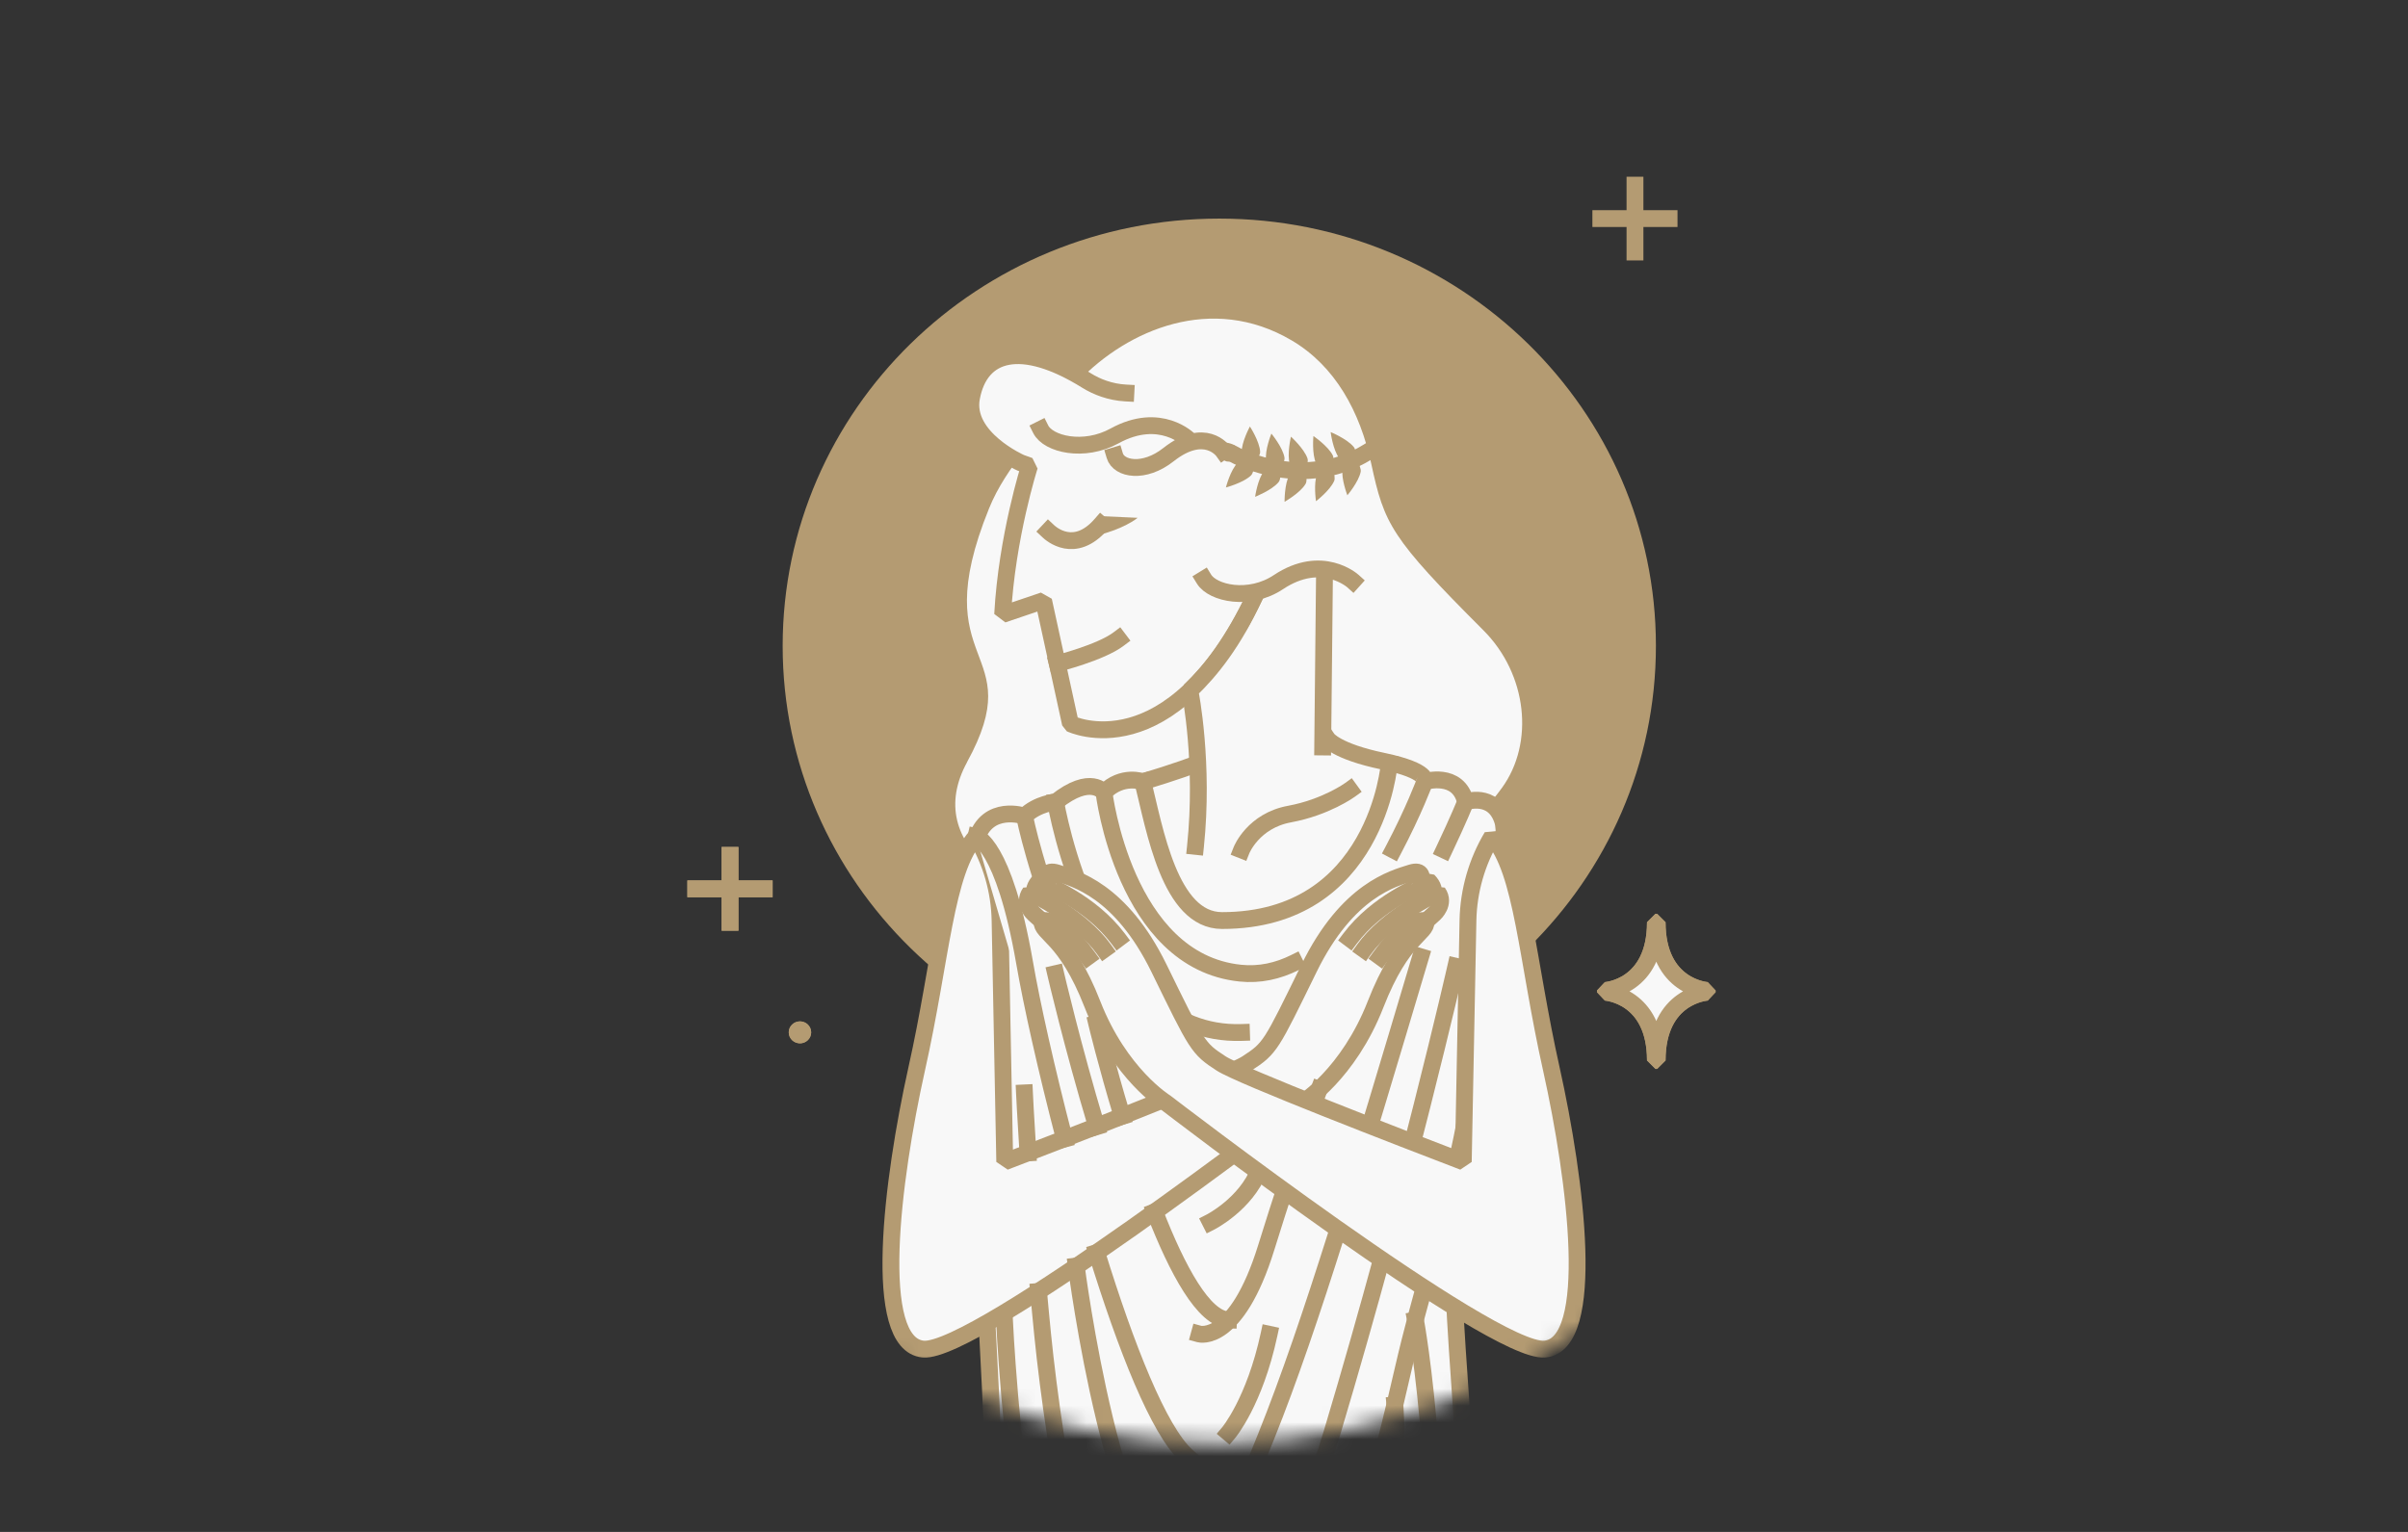 <svg xmlns="http://www.w3.org/2000/svg" width="143" height="91" viewBox="0 0 143 91" fill="none"><rect x="0" y="0" width="143" height="91" fill="#333333" stroke="none"/><script xmlns="" src="chrome-extension://hoklmmgfnpapgjgcpechhaamimifchmp/frame_ant/frame_ant.js"/>
<path d="M43.353 50.814V54.784" stroke="#B49B72" stroke-linecap="square" stroke-linejoin="bevel"/>
<path d="M45.382 52.799H41.32" stroke="#B49B72" stroke-linecap="square" stroke-linejoin="bevel"/>
<path d="M95.337 58.939C95.337 58.939 98.308 59.118 98.308 62.995H98.41C98.41 59.118 101.382 58.939 101.382 58.939V58.839C101.382 58.839 98.41 58.66 98.41 54.784H98.308C98.308 58.66 95.337 58.839 95.337 58.839V58.939Z" fill="#F8F8F8" stroke="#B49B72" stroke-linecap="square" stroke-linejoin="bevel"/>
<path d="M97.094 11V14.969" stroke="#B49B72" stroke-linecap="square" stroke-linejoin="bevel"/>
<path d="M99.12 12.985H95.065" stroke="#B49B72" stroke-linecap="square" stroke-linejoin="bevel"/>
<path d="M48.172 61.325C48.172 61.683 47.872 61.977 47.506 61.977C47.14 61.977 46.84 61.683 46.84 61.325C46.84 60.967 47.14 60.673 47.506 60.673C47.872 60.673 48.172 60.967 48.172 61.325Z" fill="#B49B72"/>
<path d="M72.408 63.754C86.728 63.754 98.337 52.389 98.337 38.369C98.337 24.35 86.728 12.985 72.408 12.985C58.088 12.985 46.479 24.35 46.479 38.369C46.479 52.389 58.088 63.754 72.408 63.754Z" fill="#B49B72"/>
<mask id="mask0_560_7506" style="mask-type:luminance" maskUnits="userSpaceOnUse" x="34" y="11" width="77" height="75">
<path d="M72.165 85.728C93.243 85.728 110.33 69 110.33 48.364C110.33 27.729 93.243 11 72.165 11C51.087 11 34 27.729 34 48.364C34 69 51.087 85.728 72.165 85.728Z" fill="white"/>
</mask>
<g mask="url(#mask0_560_7506)">
<path d="M57.426 45.276C61.217 38.362 54.843 39.795 58.736 30.201C59.775 27.637 61.81 25.774 63.032 23.882C63.295 23.481 63.654 23.051 64.064 22.621C66.969 19.598 71.953 17.427 76.695 20.214C79.293 21.74 80.764 24.455 81.43 27.536C82.206 31.14 82.586 31.935 88.082 37.431C90.71 40.053 91.12 44.137 89.202 46.788C79.579 60.071 51.989 55.206 57.434 45.269L57.426 45.276Z" fill="#F8F8F8"/>
<path d="M78.841 43.9C78.841 43.9 79.346 44.638 82.141 45.219C84.929 45.806 84.607 46.429 84.607 46.429C84.607 46.429 86.598 45.813 87.03 47.633C87.03 47.633 88.698 47.038 89.24 48.772C89.781 50.513 87.696 63.661 86.613 68.569C85.529 73.476 87.227 85.42 87.462 96.074C87.696 106.728 88.391 137.558 89.547 144.816C90.704 152.074 93.872 165.902 93.872 165.902C93.872 165.902 92.255 166.131 90.711 165.902C90.711 165.902 86.854 166.432 83.458 166.503C80.063 166.582 70.725 165.221 69.1 165.672C67.483 166.124 59.411 166.804 57.113 165.902C57.113 165.902 56.981 155.398 58.525 148.14C60.069 140.882 57.757 116.178 58.913 109.981C60.069 103.783 58.606 78.47 58.606 78.47L57.962 69.478C56.081 65.703 57.83 62.07 58.452 57.693C59.067 53.308 57.962 49.912 57.962 49.912C58.627 47.719 60.845 48.479 60.845 48.479C61.613 47.726 62.697 47.64 62.697 47.64C64.782 45.971 65.558 47.074 65.558 47.074C66.648 45.971 67.863 46.437 67.863 46.437C67.863 46.437 70.139 45.763 71.222 45.305" fill="#F8F8F8"/>
<path d="M78.841 43.9C78.841 43.9 79.346 44.638 82.141 45.219C84.929 45.806 84.607 46.429 84.607 46.429C84.607 46.429 86.598 45.813 87.03 47.633C87.03 47.633 88.698 47.038 89.24 48.772C89.781 50.513 87.696 63.661 86.613 68.569C85.529 73.476 87.227 85.42 87.462 96.074C87.696 106.728 88.391 137.558 89.547 144.816C90.704 152.074 93.872 165.902 93.872 165.902C93.872 165.902 92.255 166.131 90.711 165.902C90.711 165.902 86.854 166.432 83.458 166.503C80.063 166.582 70.725 165.221 69.1 165.672C67.483 166.124 59.411 166.804 57.113 165.902C57.113 165.902 56.981 155.398 58.525 148.14C60.069 140.882 57.757 116.178 58.913 109.981C60.069 103.783 58.606 78.47 58.606 78.47L57.962 69.478C56.081 65.703 57.83 62.07 58.452 57.693C59.067 53.308 57.962 49.912 57.962 49.912C58.627 47.719 60.845 48.479 60.845 48.479C61.613 47.726 62.697 47.64 62.697 47.64C64.782 45.971 65.558 47.074 65.558 47.074C66.648 45.971 67.863 46.437 67.863 46.437C67.863 46.437 70.139 45.763 71.222 45.305" stroke="#B49B72" stroke-linecap="square" stroke-linejoin="bevel"/>
<path d="M67.864 46.429C68.574 49.245 69.459 54.683 72.569 54.683C81.754 54.683 82.5 45.376 82.5 45.376" stroke="#B49B72" stroke-linecap="square" stroke-linejoin="bevel"/>
<path d="M85.383 53.021C85.383 53.021 85.281 53.071 85.113 53.172C85.178 52.914 85.127 52.62 84.82 52.312C84.82 52.312 84.644 52.391 84.366 52.534C84.476 52.111 84.469 51.638 83.788 51.853C82.756 52.183 80.019 52.863 77.743 57.506C75.467 62.156 75.445 62.264 74.047 63.173C72.913 63.911 63.26 67.637 59.667 69.013L59.389 54.662C59.352 52.914 58.862 51.201 57.962 49.69C56.132 51.731 55.906 56.947 54.434 63.517C52.971 70.095 51.734 79.839 54.822 80.14C57.911 80.441 77.363 65.481 77.363 65.481C77.363 65.481 80.063 63.818 81.688 59.663C83.283 55.565 84.732 55.507 84.695 54.712L85.178 54.275C85.178 54.275 85.852 53.673 85.391 53.014L85.383 53.021Z" fill="#F8F8F8" stroke="#B49B72" stroke-linecap="square" stroke-linejoin="bevel"/>
<path d="M84.365 52.541C84.358 52.641 81.811 53.573 80.165 55.765Z" fill="#F8F8F8"/>
<path d="M84.365 52.541C84.358 52.641 81.811 53.573 80.165 55.765" stroke="#B49B72" stroke-linecap="square" stroke-linejoin="bevel"/>
<path d="M85.113 53.172C85.113 53.172 82.354 54.511 81 56.403Z" fill="#F8F8F8"/>
<path d="M85.113 53.172C85.113 53.172 82.354 54.511 81 56.403" stroke="#B49B72" stroke-linecap="square" stroke-linejoin="bevel"/>
<path d="M84.688 54.719C84.688 54.719 83.854 54.254 81.966 56.84Z" fill="#F8F8F8"/>
<path d="M84.688 54.719C84.688 54.719 83.854 54.254 81.966 56.84" stroke="#B49B72" stroke-linecap="square" stroke-linejoin="bevel"/>
<path d="M82.743 50.492C83.965 48.178 84.609 46.429 84.609 46.429" stroke="#B49B72" stroke-linecap="square" stroke-linejoin="bevel"/>
<path d="M65.56 47.067C65.56 47.067 66.76 57.098 73.654 57.807C74.81 57.929 75.893 57.678 76.888 57.184" stroke="#B49B72" stroke-linecap="square" stroke-linejoin="bevel"/>
<path d="M73.732 50.492C73.732 50.492 74.427 48.751 76.586 48.357C78.745 47.956 80.165 46.924 80.165 46.924" fill="#F8F8F8"/>
<path d="M73.732 50.492C73.732 50.492 74.427 48.751 76.586 48.357C78.745 47.956 80.165 46.924 80.165 46.924" stroke="#B49B72" stroke-linecap="square" stroke-linejoin="bevel"/>
<path d="M85.756 50.492C86.605 48.701 87.037 47.633 87.037 47.633" stroke="#B49B72" stroke-linecap="square" stroke-linejoin="bevel"/>
<path d="M62.689 47.633C62.689 47.633 65.001 61.611 73.725 61.332" stroke="#B49B72" stroke-linecap="square" stroke-linejoin="bevel"/>
<path d="M60.839 48.471C60.839 48.471 63.905 63.668 71.882 64.177" stroke="#B49B72" stroke-linecap="square" stroke-linejoin="bevel"/>
<path d="M65.128 74.408C66.863 80.018 68.817 85.004 70.485 86.495" stroke="#B49B72" stroke-linecap="square" stroke-linejoin="bevel"/>
<path d="M57.96 49.697C57.96 49.697 59.607 50.076 60.844 57.176C61.268 59.627 62.132 63.503 63.215 67.659" fill="#F8F8F8"/>
<path d="M57.96 49.697C57.96 49.697 59.607 50.076 60.844 57.176C61.268 59.627 62.132 63.503 63.215 67.659" stroke="#B49B72" stroke-linecap="square" stroke-linejoin="bevel"/>
<path d="M62.689 57.836C62.689 57.836 63.684 62.127 65.126 66.928Z" fill="#F8F8F8"/>
<path d="M62.689 57.836C62.689 57.836 63.684 62.127 65.126 66.928" stroke="#B49B72" stroke-linecap="square" stroke-linejoin="bevel"/>
<path d="M68.572 71.986C69.911 75.432 71.484 78.348 72.955 78.406" stroke="#B49B72" stroke-linecap="square" stroke-linejoin="bevel"/>
<path d="M65.128 60.802C65.128 60.802 65.714 63.245 66.643 66.312Z" fill="#F8F8F8"/>
<path d="M65.128 60.802C65.128 60.802 65.714 63.245 66.643 66.312" stroke="#B49B72" stroke-linecap="square" stroke-linejoin="bevel"/>
<path d="M71.222 79.244C71.222 79.244 73.418 79.846 75.196 74.107C76.974 68.368 78.335 64.714 78.335 64.714" stroke="#B49B72" stroke-linecap="square" stroke-linejoin="bevel"/>
<path d="M71.881 72.595C71.881 72.595 73.974 71.535 74.779 69.5" stroke="#B49B72" stroke-linecap="square" stroke-linejoin="bevel"/>
<path d="M84.365 56.833C80.648 69.292 77.867 78.656 75.196 85.312C72.525 91.961 71.215 95.386 66.362 95.386" stroke="#B49B72" stroke-linecap="square" stroke-linejoin="bevel"/>
<path d="M63.912 75.203C63.912 75.203 66.195 93.086 70.491 94.039" stroke="#B49B72" stroke-linecap="square" stroke-linejoin="bevel"/>
<path d="M61.674 76.715C61.747 77.56 61.835 78.413 61.915 79.258C62.633 86.316 64.638 98.911 67.806 100.122" stroke="#B49B72" stroke-linecap="square" stroke-linejoin="bevel"/>
<path d="M60.839 64.922C60.839 64.922 60.904 66.319 61.044 68.49Z" fill="#F8F8F8"/>
<path d="M60.839 64.922C60.839 64.922 60.904 66.319 61.044 68.49" stroke="#B49B72" stroke-linecap="square" stroke-linejoin="bevel"/>
<path d="M59.651 78.413C59.651 78.413 60.91 106.878 68.206 110.103" stroke="#B49B72" stroke-linecap="square" stroke-linejoin="bevel"/>
<path d="M72.958 85.112C72.958 85.112 74.502 83.285 75.366 79.258Z" fill="#F8F8F8"/>
<path d="M72.958 85.112C72.958 85.112 74.502 83.285 75.366 79.258" stroke="#B49B72" stroke-linecap="square" stroke-linejoin="bevel"/>
<path d="M67.197 107.681C67.197 107.681 68.77 110.203 71.88 107.681C74.99 105.159 78.73 101.405 83.326 81.343C84.336 76.937 85.683 72.896 86.458 69.285" stroke="#B49B72" stroke-linecap="square" stroke-linejoin="bevel"/>
<path d="M69.224 98.811C69.224 98.811 74.684 99.921 79.104 85.105C83.532 70.295 86.459 57.399 86.459 57.399" stroke="#B49B72" stroke-linecap="square" stroke-linejoin="bevel"/>
<path d="M82.835 83.457C82.835 83.457 83.326 89.002 82.301 106.706C81.445 121.43 81.818 133.502 81.723 142.745" stroke="#B49B72" stroke-linecap="square" stroke-linejoin="bevel"/>
<path d="M84.058 78.413C84.058 78.413 86.1 89.153 85.178 108.541C84.6 120.757 85.236 134.606 85.8 144.465" stroke="#B49B72" stroke-linecap="square" stroke-linejoin="bevel"/>
<path d="M74.494 35.453C69.503 45.856 63.568 42.99 63.568 42.99L61.973 35.675L59.543 36.499C59.792 31.899 61.139 27.68 61.139 27.68L60.619 27.493C60.619 27.493 57.252 26.01 57.692 23.631C58.197 20.887 60.633 20.178 64.541 22.614C65.12 22.972 65.917 23.295 66.861 23.345" fill="#F8F8F8"/>
<path d="M74.494 35.453C69.503 45.856 63.568 42.99 63.568 42.99L61.973 35.675L59.543 36.499C59.792 31.899 61.139 27.68 61.139 27.68L60.619 27.493C60.619 27.493 57.252 26.01 57.692 23.631C58.197 20.887 60.633 20.178 64.541 22.614C65.12 22.972 65.917 23.295 66.861 23.345" stroke="#B49B72" stroke-linecap="square" stroke-linejoin="bevel"/>
<path d="M62.785 39.415C62.785 39.415 65.361 38.77 66.43 37.961Z" fill="#F8F8F8"/>
<path d="M62.785 39.415C62.785 39.415 65.361 38.77 66.43 37.961" stroke="#B49B72" stroke-linecap="square" stroke-linejoin="bevel"/>
<path d="M62.251 31.555C62.412 31.706 63.809 32.953 65.376 31.161" stroke="#B49B72" stroke-linecap="square" stroke-linejoin="bevel"/>
<path d="M78.549 44.373L78.656 34.02" stroke="#B49B72" stroke-linecap="square" stroke-linejoin="bevel"/>
<path d="M74.493 35.453C73.241 38.154 71.931 39.802 70.658 41.027C70.702 41.185 71.507 45.376 70.994 50.277" fill="#F8F8F8"/>
<path d="M74.493 35.453C73.241 38.154 71.931 39.802 70.658 41.027C70.702 41.185 71.507 45.376 70.994 50.277" stroke="#B49B72" stroke-linecap="square" stroke-linejoin="bevel"/>
<path d="M65.378 30.66L67.559 30.76C67.559 30.76 66.732 31.47 64.836 31.878L65.385 30.66H65.378Z" fill="#B49B72"/>
<path d="M70.609 26.132C70.609 26.132 68.911 24.398 66.188 25.895C64.366 26.898 62.251 26.39 61.805 25.501" fill="#F8F8F8"/>
<path d="M70.609 26.132C70.609 26.132 68.911 24.398 66.188 25.895C64.366 26.898 62.251 26.39 61.805 25.501" stroke="#B49B72" stroke-linecap="square" stroke-linejoin="bevel"/>
<path d="M80.341 34.515C80.341 34.515 78.504 32.86 75.921 34.579C74.194 35.733 72.02 35.245 71.501 34.4" stroke="#B49B72" stroke-linecap="square" stroke-linejoin="bevel"/>
<path d="M72.627 26.791C72.627 26.791 71.559 25.301 69.392 27.006C67.943 28.152 66.443 27.873 66.202 27.07" fill="#F8F8F8"/>
<path d="M72.627 26.791C72.627 26.791 71.559 25.301 69.392 27.006C67.943 28.152 66.443 27.873 66.202 27.07" stroke="#B49B72" stroke-linecap="square" stroke-linejoin="bevel"/>
<path d="M74.226 25.336C74.226 25.336 73.714 26.275 73.736 26.891C73.736 26.97 73.78 27.063 73.838 27.156C74.058 27.5 74.563 27.471 74.753 27.113C74.805 27.013 74.841 26.913 74.834 26.827C74.797 26.21 74.226 25.336 74.226 25.336Z" fill="#B49B72"/>
<path d="M72.802 28.955C72.802 28.955 73.065 27.916 73.511 27.479C73.57 27.421 73.658 27.378 73.767 27.35C74.163 27.242 74.521 27.593 74.419 27.987C74.39 28.095 74.346 28.195 74.28 28.253C73.826 28.682 72.809 28.955 72.809 28.955H72.802Z" fill="#B49B72"/>
<path d="M75.503 25.752C75.503 25.752 75.1 26.741 75.188 27.357C75.203 27.436 75.254 27.522 75.32 27.608C75.576 27.923 76.081 27.844 76.227 27.464C76.271 27.357 76.293 27.256 76.278 27.171C76.169 26.562 75.503 25.759 75.503 25.759V25.752Z" fill="#B49B72"/>
<path d="M74.534 29.521C74.534 29.521 74.681 28.46 75.069 27.973C75.12 27.909 75.208 27.858 75.31 27.815C75.691 27.665 76.086 27.98 76.027 28.374C76.013 28.489 75.976 28.589 75.918 28.654C75.515 29.127 74.534 29.513 74.534 29.513V29.521Z" fill="#B49B72"/>
<path d="M76.663 25.945C76.663 25.945 76.415 26.984 76.597 27.572C76.619 27.651 76.685 27.729 76.766 27.801C77.066 28.073 77.556 27.923 77.644 27.529C77.666 27.414 77.673 27.314 77.644 27.228C77.446 26.648 76.663 25.938 76.663 25.938V25.945Z" fill="#B49B72"/>
<path d="M76.285 29.807C76.285 29.807 76.27 28.74 76.578 28.202C76.614 28.131 76.695 28.066 76.79 28.016C77.141 27.808 77.588 28.059 77.588 28.467C77.588 28.582 77.573 28.689 77.522 28.761C77.2 29.291 76.285 29.807 76.285 29.807Z" fill="#B49B72"/>
<path d="M77.998 25.902C77.998 25.902 77.895 26.963 78.159 27.529C78.195 27.601 78.269 27.672 78.356 27.73C78.693 27.959 79.154 27.744 79.183 27.343C79.191 27.228 79.183 27.12 79.147 27.049C78.869 26.497 77.998 25.902 77.998 25.902Z" fill="#B49B72"/>
<path d="M78.152 29.779C78.152 29.779 77.991 28.725 78.218 28.152C78.247 28.081 78.32 28.002 78.401 27.937C78.723 27.686 79.198 27.88 79.25 28.274C79.264 28.389 79.264 28.496 79.228 28.575C78.979 29.141 78.144 29.779 78.144 29.779H78.152Z" fill="#B49B72"/>
<path d="M79.021 25.666C79.021 25.666 79.153 26.726 79.533 27.221C79.584 27.285 79.672 27.335 79.767 27.378C80.148 27.536 80.55 27.228 80.492 26.827C80.477 26.712 80.448 26.612 80.389 26.547C79.994 26.067 79.021 25.666 79.021 25.666Z" fill="#B49B72"/>
<path d="M80.016 29.427C80.016 29.427 79.628 28.432 79.73 27.823C79.745 27.744 79.796 27.658 79.862 27.572C80.126 27.256 80.623 27.35 80.762 27.729C80.799 27.837 80.821 27.944 80.806 28.023C80.689 28.625 80.008 29.427 80.008 29.427H80.016Z" fill="#B49B72"/>
<path d="M71.579 26.246C71.579 26.246 72.201 27.12 72.772 27.386C72.845 27.421 72.947 27.429 73.057 27.414C73.467 27.378 73.679 26.92 73.438 26.597C73.372 26.504 73.291 26.425 73.211 26.397C72.632 26.153 71.579 26.246 71.579 26.246Z" fill="#B49B72"/>
<path d="M73.498 27.106C73.498 27.106 77.45 29.177 81.197 26.863" stroke="#B49B72" stroke-linecap="square" stroke-linejoin="bevel"/>
<path d="M61.182 53.021C61.182 53.021 61.284 53.071 61.453 53.172C61.387 52.914 61.438 52.62 61.745 52.312C61.745 52.312 61.921 52.391 62.199 52.534C62.089 52.111 62.097 51.638 62.777 51.853C63.809 52.183 66.546 52.863 68.822 57.506C71.098 62.156 71.12 62.264 72.518 63.173C73.652 63.911 83.305 67.637 86.898 69.013L87.176 54.662C87.213 52.914 87.703 51.201 88.603 49.69C90.433 51.731 90.66 56.947 92.131 63.517C93.594 70.095 94.831 79.839 91.743 80.14C88.655 80.441 69.203 65.481 69.203 65.481C69.203 65.481 66.502 63.818 64.878 59.663C63.282 55.565 61.833 55.507 61.87 54.712L61.387 54.275C61.387 54.275 60.714 53.673 61.175 53.014L61.182 53.021Z" fill="#F8F8F8" stroke="#B49B72" stroke-linecap="square" stroke-linejoin="bevel"/>
<path d="M62.204 52.541C62.211 52.641 64.758 53.573 66.405 55.765Z" fill="#F8F8F8"/>
<path d="M62.204 52.541C62.211 52.641 64.758 53.573 66.405 55.765" stroke="#B49B72" stroke-linecap="square" stroke-linejoin="bevel"/>
<path d="M61.453 53.172C61.453 53.172 64.212 54.511 65.566 56.403Z" fill="#F8F8F8"/>
<path d="M61.453 53.172C61.453 53.172 64.212 54.511 65.566 56.403" stroke="#B49B72" stroke-linecap="square" stroke-linejoin="bevel"/>
<path d="M61.877 54.719C61.877 54.719 62.711 54.254 64.599 56.84Z" fill="#F8F8F8"/>
<path d="M61.877 54.719C61.877 54.719 62.711 54.254 64.599 56.84" stroke="#B49B72" stroke-linecap="square" stroke-linejoin="bevel"/>
<path d="M43.353 50.814V54.784" stroke="#B49B72" stroke-linecap="square" stroke-linejoin="bevel"/>
<path d="M45.382 52.799H41.32" stroke="#B49B72" stroke-linecap="square" stroke-linejoin="bevel"/>
<path d="M95.337 58.939C95.337 58.939 98.308 59.118 98.308 62.995H98.41C98.41 59.118 101.382 58.939 101.382 58.939V58.839C101.382 58.839 98.41 58.66 98.41 54.784H98.308C98.308 58.66 95.337 58.839 95.337 58.839V58.939Z" fill="#F8F8F8" stroke="#B49B72" stroke-linecap="square" stroke-linejoin="bevel"/>
<path d="M97.094 11V14.969" stroke="#B49B72" stroke-linecap="square" stroke-linejoin="bevel"/>
<path d="M99.12 12.985H95.065" stroke="#B49B72" stroke-linecap="square" stroke-linejoin="bevel"/>
<path d="M48.172 61.325C48.172 61.683 47.872 61.977 47.506 61.977C47.14 61.977 46.84 61.683 46.84 61.325C46.84 60.967 47.14 60.673 47.506 60.673C47.872 60.673 48.172 60.967 48.172 61.325Z" fill="#B49B72"/>
</g>
</svg>